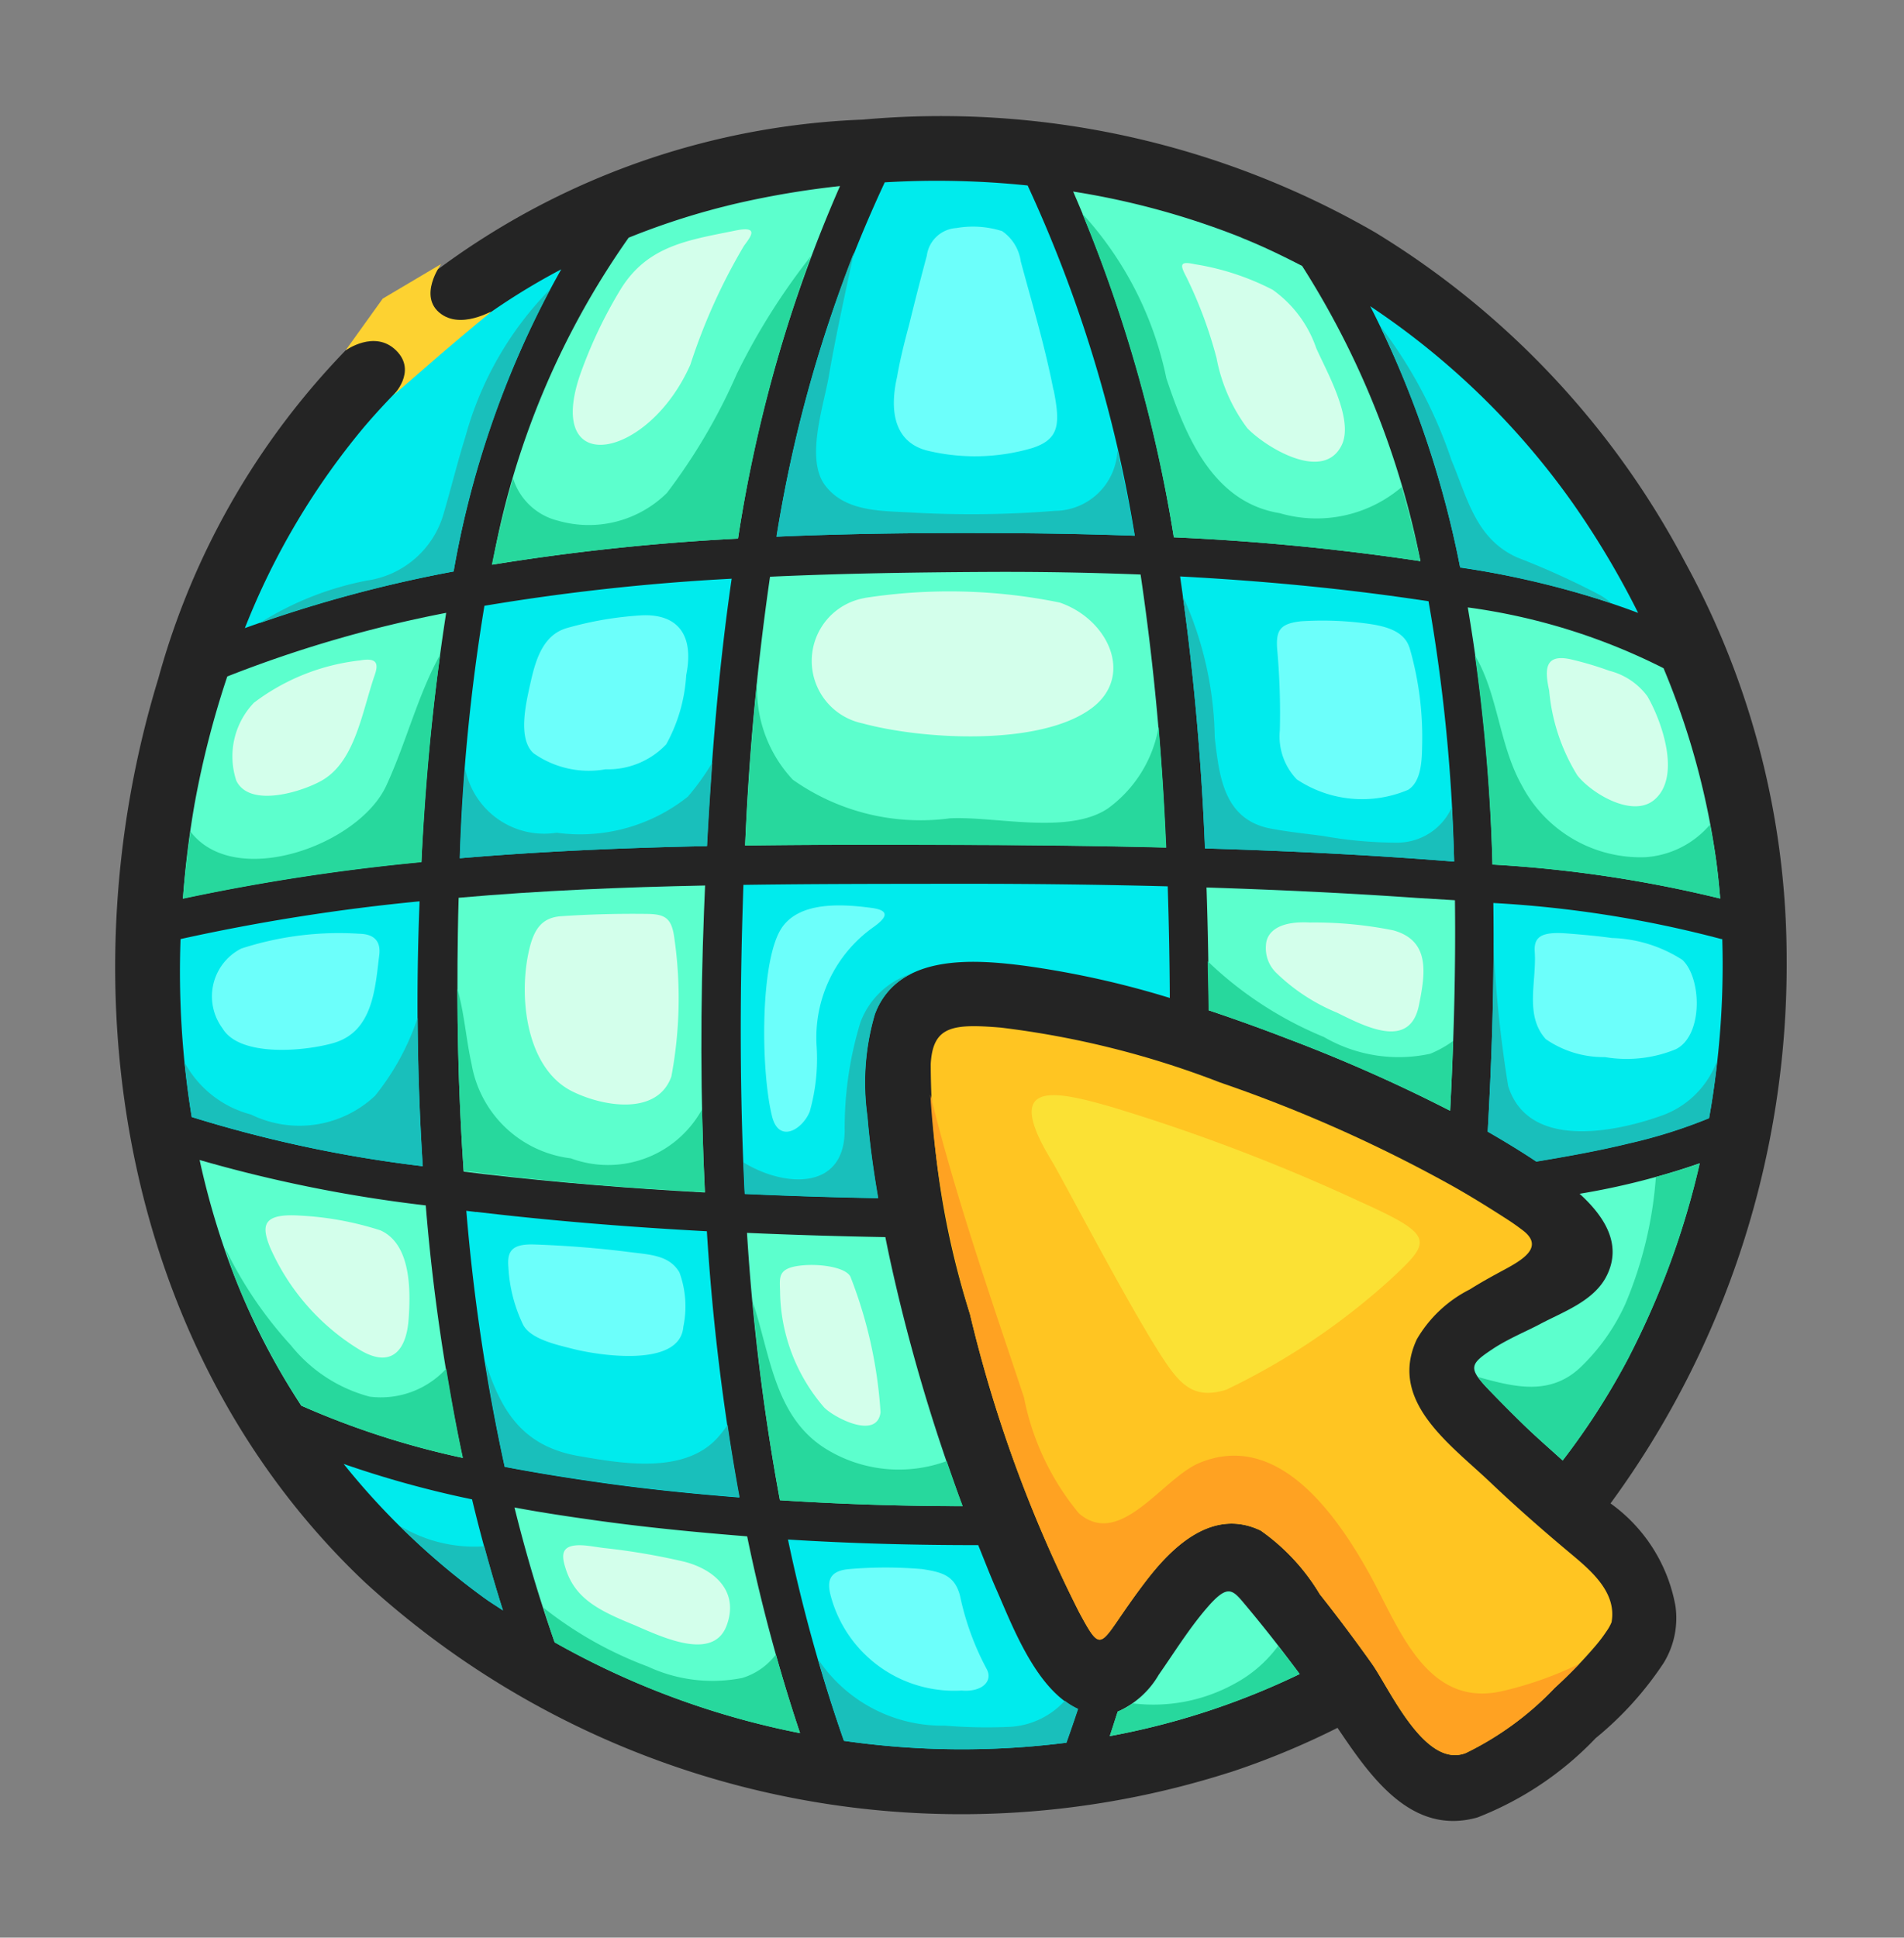<?xml version="1.0" encoding="UTF-8"?>
<svg xmlns="http://www.w3.org/2000/svg" id="Gruppe_2189" data-name="Gruppe 2189" width="745.357" height="758.345" viewBox="0 0 745.357 758.345">
  <rect x="0" y="0" width="745.357" height="758.345" fill="#808080" stroke="none"/>
  <g id="globe" transform="translate(0 0)">
    <g id="_012-website" data-name="012-website" transform="translate(0)">
      <path id="Pfad_646" data-name="Pfad 646" d="M155.369,691.47a392.777,392.777,0,0,0,398.151,79.683c44.949,48.034,108.287,21.29,145.943-18.184,39.106-29.789,63.236-82.891,32.69-129.128a412.983,412.983,0,0,0,57.107-209.1A385.851,385.851,0,0,0,605.722,90.086c-126.676-78.192-324.147-67.1-435.867,31.506C6.218,257.625,2.7,555.927,155.369,691.47Z" transform="translate(-43.902 -38.579)" fill="none"></path>
      <g id="Gruppe_427" data-name="Gruppe 427" transform="translate(45.089 45.431)">
        <path id="Pfad_647" data-name="Pfad 647" d="M517.881,724.882a308.652,308.652,0,0,0,42.069-17.408c12.668,18.757,28.747,42.4,54.757,35.081A127.863,127.863,0,0,0,661.024,711.5a131.429,131.429,0,0,0,26.561-29.36,33.546,33.546,0,0,0,4.658-22.352,63.2,63.2,0,0,0-25.417-40.148,356.737,356.737,0,0,0,68.957-213.122,323.513,323.513,0,0,0-39.719-155.137,332.871,332.871,0,0,0-121.507-129.25A340,340,0,0,0,374.165,78.058,297.73,297.73,0,0,0,98.338,296.8C61.009,418.837,84.485,561.1,179.39,650.674a345.5,345.5,0,0,0,338.531,74.167Z" transform="translate(-81.446 -76.681)" fill="#242424"></path>
        <path id="Pfad_648" data-name="Pfad 648" d="M289.963,327.223c-.143,3.371-.307,6.763-.429,10.216-1.389,36.163-1.471,73.022.368,109.922-28.993-1.573-57.944-3.882-86.794-7.233l-7.662-.94c-2.145-31.22-2.779-62.5-2.268-93.413q.1-6.825.306-13.751C225.461,329.2,257.783,327.877,289.963,327.223Z" transform="translate(-59.029 -26.094)" fill="#5cffcd"></path>
        <path id="Pfad_649" data-name="Pfad 649" d="M193.8,336.63a751.379,751.379,0,0,1,9.665-98.807,857.864,857.864,0,0,1,96.784-10.6c-5.067,34.918-7.927,70.142-9.7,104.651C258.3,332.523,225.939,333.892,193.8,336.63Z" transform="translate(-58.915 -46.166)" fill="#00ebed"></path>
        <path id="Pfad_650" data-name="Pfad 650" d="M199.911,433.607c29.994,3.556,60.11,5.966,90.267,7.58a880.584,880.584,0,0,0,12.688,104.2c-17.163-1.39-34.284-3.065-51.324-5.415-13.424-1.86-26.99-3.984-40.516-6.578a765.034,765.034,0,0,1-15.018-100.217l3.9.489Z" transform="translate(-58.55 -4.74)" fill="#00ebed"></path>
        <path id="Pfad_651" data-name="Pfad 651" d="M227.365,582.772q-9.092-25.948-15.712-52.754c10.89,2.043,21.841,3.658,32.691,5.17,19.39,2.7,38.82,4.557,58.394,6.128a658.3,658.3,0,0,0,20.718,77.008,321.081,321.081,0,0,1-96.09-35.552Z" transform="translate(-55.336 14.534)" fill="#5cffcd"></path>
        <path id="Pfad_652" data-name="Pfad 652" d="M374.772,326.655q38.82,0,77.824,1,.7,22.045.818,43.683a360.483,360.483,0,0,0-56.759-12.586c-20.636-2.7-49.976-4.658-58.782,19.1a94.906,94.906,0,0,0-2.881,39.924c.879,10.686,2.371,21.331,4.21,31.934q-26.112-.47-52.2-1.655c-1.737-34.06-1.9-68.16-1.083-101.832q.245-9.5.573-19.145c29.687-.429,59.251-.388,88.244-.429Z" transform="translate(-40.557 -26.2)" fill="#00ebed"></path>
        <path id="Pfad_653" data-name="Pfad 653" d="M286.852,332.078A1029.287,1029.287,0,0,1,296.6,226.9c29.054-1.328,57.9-1.737,85.813-1.88q29.605-.143,59.251,1.022a988.673,988.673,0,0,1,9.889,106.817q-34.733-.838-69.467-1C350.9,331.772,318.971,331.649,286.852,332.078Z" transform="translate(-40.248 -46.62)" fill="#5cffcd"></path>
        <path id="Pfad_654" data-name="Pfad 654" d="M371.887,547.406q-35.734,0-71.51-2.33A869.506,869.506,0,0,1,287.5,440.466q27.071,1.185,54.164,1.654c.592,2.943,1.186,5.864,1.818,8.785a705.643,705.643,0,0,0,28.4,96.5Z" transform="translate(-40.164 -3.385)" fill="#5cffcd"></path>
        <path id="Pfad_655" data-name="Pfad 655" d="M409.779,619.934A324.884,324.884,0,0,1,322.7,619.2a632.925,632.925,0,0,1-21.883-78.785c24.784,1.554,49.628,2.207,74.473,2.187,2.411,5.924,4.7,11.932,7.294,17.775,6.129,13.915,15.508,39.045,31.71,46.339C412.843,611.169,411.352,615.562,409.779,619.934Z" transform="translate(-37.438 16.681)" fill="#00ebed"></path>
        <path id="Pfad_656" data-name="Pfad 656" d="M405.772,613.952c1.083-3.187,2.043-6.375,3.127-9.6a34.878,34.878,0,0,0,16.059-14.423c6.129-8.786,11.81-18,18.838-26.154,7.682-8.908,9.726-7.54,14.1-2.349q3.719,4.413,7.336,8.907c5.108,6.314,10.053,12.79,14.874,19.328a293.367,293.367,0,0,1-74.37,24.295Z" transform="translate(-16.433 20.09)" fill="#5cffcd"></path>
        <path id="Pfad_657" data-name="Pfad 657" d="M613.764,606.269a16.8,16.8,0,0,1-2.043,3.7,57.285,57.285,0,0,1-4.087,5.434,178.705,178.705,0,0,1-16.2,16.713A121.227,121.227,0,0,1,556.7,657.551c-16.059,6.314-29.728-24.844-36.777-34.9q-9.827-13.893-20.432-27.235a81.59,81.59,0,0,0-23.128-24.906c-18.246-8.765-33.672,5.332-44.071,18.654-4.087,5.251-7.927,10.726-11.687,16.223-7.4,10.808-7.846,10.931-15.344-2.963a528.587,528.587,0,0,1-42.723-116.664,325.843,325.843,0,0,1-15.345-97.786c.818-14.935,8.52-15.876,27.46-14.3a355.223,355.223,0,0,1,85.813,21.473A560.4,560.4,0,0,1,552.407,436.2c6.926,3.944,13.73,8.173,20.432,12.5,2.043,1.307,3.9,2.636,5.823,4.087,8.97,6.559.573,11.626-7.294,15.834-4.454,2.39-8.867,4.822-13.137,7.519a50.049,50.049,0,0,0-20.739,19.512c-11.359,24.232,13.118,41.108,28.768,56,9.971,9.48,20.289,18.532,30.831,27.358,8.03,6.722,18.715,15.344,16.652,27.215Z" transform="translate(-27.933 -16.932)" fill="#ffc522"></path>
        <path id="Pfad_658" data-name="Pfad 658" d="M534.072,337.93c-31.833-2.513-63.746-4.086-95.682-5.006a1021.674,1021.674,0,0,0-9.725-106.449c30.1,1.594,60.13,4.331,89.9,8.622l7.355,1.083a675.506,675.506,0,0,1,10.012,101.872Z" transform="translate(-11.783 -46.301)" fill="#00ebed"></path>
        <path id="Pfad_659" data-name="Pfad 659" d="M534.514,332.832c.347,28.4-.511,56.146-1.88,82.4A622.612,622.612,0,0,0,468.4,386.812q-14.955-5.762-30.279-10.889c0-15.855-.327-31.893-.859-48.076,27.481.879,54.961,2.165,82.381,4.087Z" transform="translate(-10.039 -25.941)" fill="#5cffcd"></path>
        <path id="Pfad_660" data-name="Pfad 660" d="M585.182,493.4a278.357,278.357,0,0,1-26.029,40.658c-5.292-4.8-10.686-9.48-15.794-14.466q-6.7-6.537-13.2-13.3c-8.172-8.519-7.294-9.95,1.777-15.957,5.8-3.841,13.547-7.069,18.1-9.5,9.2-4.924,21.29-9.03,26.316-18.94,6.314-12.442-.94-23.456-10.542-32.2a285,285,0,0,0,46.992-11.932A320.478,320.478,0,0,1,585.182,493.4Z" transform="translate(7.472 -7.917)" fill="#5cffcd"></path>
        <path id="Pfad_661" data-name="Pfad 661" d="M620.826,347.016a340.15,340.15,0,0,1-5.17,70.08,198.185,198.185,0,0,1-31.095,9.808c-12.076,2.942-24.273,5.149-36.533,7.172-6.129-4.087-12.565-7.989-19.023-11.707,1.593-28.461,2.636-58.618,2.206-89.449A442.318,442.318,0,0,1,620.335,347a1.126,1.126,0,0,0,.491.019Z" transform="translate(8.299 -24.944)" fill="#00ebed"></path>
        <path id="Pfad_662" data-name="Pfad 662" d="M619.884,336.87c.572,4.516,1.043,9.093,1.41,13.648a492.226,492.226,0,0,0-89.142-13.3,706.252,706.252,0,0,0-9.665-100.626,240.77,240.77,0,0,1,76.638,23.8A301.49,301.49,0,0,1,619.884,336.87Z" transform="translate(7.014 -44.302)" fill="#5cffcd"></path>
        <path id="Pfad_663" data-name="Pfad 663" d="M570.155,215.743a337.656,337.656,0,0,1,25.376,42.641,330.978,330.978,0,0,0-69.673-17.735,387.239,387.239,0,0,0-35.2-102.281,302.031,302.031,0,0,1,79.5,77.374Z" transform="translate(0.658 -63.949)" fill="#00ebed"></path>
        <path id="Pfad_664" data-name="Pfad 664" d="M459.6,119.08c8.172,3.249,16.039,7.049,23.823,11.074a335.746,335.746,0,0,1,46.319,115.541,926.189,926.189,0,0,0-96.539-9.337,561.025,561.025,0,0,0-39.413-135.319,308.148,308.148,0,0,1,65.83,18Z" transform="translate(-18.773 -71.507)" fill="#5cffcd"></path>
        <path id="Pfad_665" data-name="Pfad 665" d="M339.347,98.125a343.625,343.625,0,0,1,55.982,1.226,526.736,526.736,0,0,1,41.947,137.076q-24.519-.878-49.036-1c-29.564-.184-60.211,0-91.186,1.389A517.9,517.9,0,0,1,339.388,98.145Z" transform="translate(-38.13 -72.189)" fill="#00ebed"></path>
        <path id="Pfad_666" data-name="Pfad 666" d="M300.709,105.889a347.382,347.382,0,0,1,39.821-6.661A547.58,547.58,0,0,0,300.607,237.2,880.034,880.034,0,0,0,204.4,247.418a319.2,319.2,0,0,1,53.387-127.983,287.189,287.189,0,0,1,42.927-13.546Z" transform="translate(-56.781 -71.841)" fill="#5cffcd"></path>
        <path id="Pfad_667" data-name="Pfad 667" d="M170.431,188.111a261.53,261.53,0,0,1,77.211-61.744,366.922,366.922,0,0,0-42.13,118.258,516.171,516.171,0,0,0-81.726,22.169A286.049,286.049,0,0,1,170.431,188.111Z" transform="translate(-73.018 -66.392)" fill="#00ebed"></path>
        <path id="Pfad_668" data-name="Pfad 668" d="M108.239,312.445a359.446,359.446,0,0,1,12.667-49.2A483.932,483.932,0,0,1,206.6,238.34a897.026,897.026,0,0,0-9.7,97.5,822.156,822.156,0,0,0-93.352,14.3,376,376,0,0,1,4.7-37.8Z" transform="translate(-77.025 -43.925)" fill="#5cffcd"></path>
        <path id="Pfad_669" data-name="Pfad 669" d="M102.827,347.124A783,783,0,0,1,196.4,332.353a991,991,0,0,0,1.225,103.67,504.069,504.069,0,0,1-90.43-19.246,353.071,353.071,0,0,1-4.372-69.632Z" transform="translate(-77.232 -25.033)" fill="#00ebed"></path>
        <path id="Pfad_670" data-name="Pfad 670" d="M122.539,461.979A309.477,309.477,0,0,1,108.993,416.7a548.184,548.184,0,0,0,88.53,17.774,778.857,778.857,0,0,0,14.445,98.808,325.092,325.092,0,0,1-63.175-20.431A273.612,273.612,0,0,1,122.539,461.979Z" transform="translate(-75.94 -8.144)" fill="#5cffcd"></path>
        <path id="Pfad_671" data-name="Pfad 671" d="M206.2,529.631q5.292,22.005,12.075,43.459c-2.391-1.614-4.842-3.1-7.171-4.782a285.347,285.347,0,0,1-55.165-52.55,401.529,401.529,0,0,0,50.3,13.873Z" transform="translate(-66.495 11.752)" fill="#00ebed"></path>
        <path id="Pfad_672" data-name="Pfad 672" d="M174.29,535.945a278.531,278.531,0,0,0,33.181,28.317c2.329,1.675,4.8,3.168,7.171,4.782-2.635-8.3-5.047-16.672-7.335-25.111a56.181,56.181,0,0,1-33.018-7.987Z" transform="translate(-62.82 15.799)" fill="#19bfbb"></path>
        <path id="Pfad_673" data-name="Pfad 673" d="M618.821,391.888a35.876,35.876,0,0,1-22.25,21.759c-18.94,6.661-51.856,12.852-59.557-11.768a476.874,476.874,0,0,1-5.741-55.656c0,25.253-.941,49.956-2.269,73.554,6.456,3.719,12.831,7.58,19.023,11.707,12.259-2.043,24.519-4.229,36.532-7.172a198.225,198.225,0,0,0,31.1-9.808C617.043,407.047,618.044,399.426,618.821,391.888Z" transform="translate(8.303 -22.271)" fill="#19bfbb"></path>
        <path id="Pfad_674" data-name="Pfad 674" d="M106.968,409.151A504.131,504.131,0,0,0,197.4,428.4c-1.267-19.369-1.86-38.718-2.043-57.985a97.776,97.776,0,0,1-16.631,30.422,43.192,43.192,0,0,1-48.566,7.356,41.435,41.435,0,0,1-26.03-20.431C104.925,394.93,105.8,402.061,106.968,409.151Z" transform="translate(-76.979 -17.428)" fill="#19bfbb"></path>
        <path id="Pfad_675" data-name="Pfad 675" d="M231.666,314.569a31.5,31.5,0,0,1-35.817-25.252c-.9,11.89-1.635,23.7-2.044,35.244,32.119-2.738,64.5-4.087,96.764-4.761.572-10.85,1.287-21.8,2.043-32.691a96.057,96.057,0,0,1-9.562,13.342,67.692,67.692,0,0,1-51.385,14.118Z" transform="translate(-58.86 -34.096)" fill="#19bfbb"></path>
        <path id="Pfad_676" data-name="Pfad 676" d="M438.183,331.652c31.935.96,63.849,2.493,95.682,5.006l1.88.143c-.2-7.049-.573-14.118-.919-21.208a23.416,23.416,0,0,1-21.7,13.812,165.262,165.262,0,0,1-28.809-2.636c-6.865-.9-13.73-1.593-20.533-2.9-18.511-3.575-20.024-21.085-21.76-35.551a138.611,138.611,0,0,0-12.5-55.451c4.575,32.834,7.292,65.994,8.723,98.766Z" transform="translate(-11.576 -45.049)" fill="#19bfbb"></path>
        <path id="Pfad_677" data-name="Pfad 677" d="M128.469,263.586a523.381,523.381,0,0,1,76.026-20.268,376.385,376.385,0,0,1,37.86-110.535,132.086,132.086,0,0,0-33.181,57.637c-3.188,10.216-5.68,20.432-8.684,30.648a36.573,36.573,0,0,1-29.973,25.826,121.939,121.939,0,0,0-42.049,16.692Z" transform="translate(-72.022 -65.104)" fill="#19bfbb"></path>
        <path id="Pfad_678" data-name="Pfad 678" d="M327.409,120.86a553.334,553.334,0,0,0-30.361,111.25c30.954-1.328,61.622-1.573,91.187-1.389q24.518.143,49.036,1-2.922-16.815-6.722-33.385a24.7,24.7,0,0,1-24.518,23.68,409.564,409.564,0,0,1-57.311.572c-11.257-.572-25.11-.429-32.69-10.686s-.572-30.647,1.471-42.212C320.319,153.346,323.936,137.123,327.409,120.86Z" transform="translate(-38.205 -67.505)" fill="#19bfbb"></path>
        <path id="Pfad_679" data-name="Pfad 679" d="M332,375.174a141.724,141.724,0,0,0-6.129,42.478c-.307,23.6-24.069,21.76-39.535,12.259.163,4.087.286,8.172.49,12.259q26.091,1.185,52.2,1.655c-1.839-10.583-3.33-21.229-4.209-31.934a94.912,94.912,0,0,1,2.88-39.924A28.091,28.091,0,0,1,352,356.01a31.484,31.484,0,0,0-20,19.164Z" transform="translate(-40.298 -20.371)" fill="#19bfbb"></path>
        <path id="Pfad_680" data-name="Pfad 680" d="M250.375,530.12c17.061,2.349,34.182,4.086,51.324,5.414q-2.6-14.1-4.7-28.318a55.38,55.38,0,0,1-3.657,4.74c-13.076,14.853-37.982,10.339-54.92,7.4-23.109-4.086-30.647-19.531-36.389-37.225,2.227,13.893,4.74,27.745,7.764,41.455C223.324,526.136,236.911,528.26,250.375,530.12Z" transform="translate(-57.261 5.013)" fill="#19bfbb"></path>
        <path id="Pfad_681" data-name="Pfad 681" d="M494.062,145.3a396.191,396.191,0,0,1,31.119,93.986,373.363,373.363,0,0,1,59.414,14.1,49.176,49.176,0,0,0-4.371-3.086,304.573,304.573,0,0,0-32.69-14.854c-16.346-7.355-19.493-23.312-25.745-38.064a180.423,180.423,0,0,0-27.623-52.182Z" transform="translate(1.337 -62.684)" fill="#19bfbb"></path>
        <path id="Pfad_682" data-name="Pfad 682" d="M385.537,605.915a200.549,200.549,0,0,1-25.275-.47,58.456,58.456,0,0,1-49.669-26.071c3.106,10.747,6.436,21.433,10.216,32a324.868,324.868,0,0,0,87.079.738c1.553-4.395,3.085-8.788,4.556-13.221a27.805,27.805,0,0,1-5.231-3.187,31.391,31.391,0,0,1-21.677,10.217Z" transform="translate(-35.467 24.49)" fill="#19bfbb"></path>
        <path id="Pfad_683" data-name="Pfad 683" d="M397.807,176.385c-3.29-16.958-8.316-33.671-12.79-50.3a17.226,17.226,0,0,0-7.295-11.83,37.751,37.751,0,0,0-17.856-1.205,12.463,12.463,0,0,0-11.626,10.829c-2.431,9.031-4.719,18.021-6.926,27.031-1.859,6.865-3.6,13.914-4.719,20.432-3.412,15.058,0,25.989,12.136,28.89a79.458,79.458,0,0,0,40.863-1.1c10.666-3.494,10.89-9.521,8.3-22.7Z" transform="translate(-30.513 -69.234)" fill="#6cfffb"></path>
        <path id="Pfad_684" data-name="Pfad 684" d="M260.786,239.155a136.607,136.607,0,0,0-29.074,4.924c-9.889,2.7-12.627,13.321-14.568,22.107-1.552,7.069-5.026,21.31,1.369,26.97a37.529,37.529,0,0,0,28.134,6.253,31.442,31.442,0,0,0,23.762-9.766,63.464,63.464,0,0,0,7.825-27.052C281.5,246.429,274.578,238.522,260.786,239.155Z" transform="translate(-54.698 -43.76)" fill="#6cfffb"></path>
        <path id="Pfad_685" data-name="Pfad 685" d="M512.008,251.332c-2.043-6.579-9.664-8.337-15.548-9.215a130.579,130.579,0,0,0-26.907-1.043c-8.6.961-10.032,3.8-9.175,12.26a278.41,278.41,0,0,1,.921,30.443,24.279,24.279,0,0,0,6.64,19.165,46.094,46.094,0,0,0,43.581,4.086c5.454-3.412,5.373-12.443,5.5-17.939a125.49,125.49,0,0,0-5.006-37.9Z" transform="translate(-5.371 -43.35)" fill="#6cfffb"></path>
        <path id="Pfad_686" data-name="Pfad 686" d="M335.218,334.7c-12.463-1.7-28.032-2.309-35.02,7.4-8.908,12.4-8.52,56.228-4.086,74.085,2.7,10.931,11.993,5.169,14.772-1.8a75.857,75.857,0,0,0,2.7-25.457,52.959,52.959,0,0,1,22.149-46.667C340.427,338.908,343.023,335.783,335.218,334.7Z" transform="translate(-38.985 -24.784)" fill="#6cfffb"></path>
        <path id="Pfad_687" data-name="Pfad 687" d="M170.834,343.173a123.623,123.623,0,0,0-46.135,5.8,21,21,0,0,0-7.315,31.26c6.763,11.3,32.119,8.949,43.377,5.721C176.31,381.5,177.107,364.5,178.72,351.55,179.4,346.054,176.7,343.275,170.834,343.173Z" transform="translate(-75.342 -23.165)" fill="#6cfffb"></path>
        <path id="Pfad_688" data-name="Pfad 688" d="M602.239,353.223a53.844,53.844,0,0,0-27.665-8.581c-5.741-.8-11.544-1.308-17.326-1.758-10.42-.817-13.2,1.369-12.811,7.212.777,11.646-4.086,24.865,4.352,34.162a39.774,39.774,0,0,0,23.107,7.008,50.711,50.711,0,0,0,27.787-3.085C610.411,382.828,609.839,360.332,602.239,353.223Z" transform="translate(11.277 -22.978)" fill="#6cfffb"></path>
        <path id="Pfad_689" data-name="Pfad 689" d="M276.629,455.2c-3.985-6.824-11.585-6.947-19.635-7.989-12.157-1.552-24.825-2.533-37.124-2.962-8.745-.307-10.747,2.533-10.216,8.786a58.953,58.953,0,0,0,5.8,22.7c3.044,5.68,13.546,7.846,19.39,9.358,10.584,2.7,41.987,7.4,43.295-8.621a38.822,38.822,0,0,0-1.513-21.27Z" transform="translate(-55.727 -2.628)" fill="#6cfffb"></path>
        <path id="Pfad_690" data-name="Pfad 690" d="M376.049,589.33a106.893,106.893,0,0,1-10.421-28.6c-2.043-8.03-7.11-9.317-14.834-10.5a166.889,166.889,0,0,0-28.6,0c-8.5.737-8.582,5.435-7.049,10.994a50,50,0,0,0,51.079,36.532C374.251,598.463,378.643,594.05,376.049,589.33Z" transform="translate(-34.887 18.436)" fill="#6cfffb"></path>
        <g id="Gruppe_426" data-name="Gruppe 426" transform="translate(26.515 38.174)">
          <path id="Pfad_691" data-name="Pfad 691" d="M106.523,321.063c-1.246,8.745-2.309,17.53-2.983,26.378a822.505,822.505,0,0,1,93.352-14.3c1.389-26.439,3.6-53.9,7.4-81.359-8.867,16.08-13.3,34.427-21.147,51.406-10.808,23.414-59.252,40.72-76.6,18Z" transform="translate(-103.54 -79.296)" fill="#27d89d"></path>
          <path id="Pfad_692" data-name="Pfad 692" d="M300.72,232.622a585.045,585.045,0,0,1,28.6-110.637A257.838,257.838,0,0,0,300.332,168a228.309,228.309,0,0,1-27.4,46.687,43.519,43.519,0,0,1-42.641,10.869,24.517,24.517,0,0,1-17.571-16.529c-3.228,11.074-5.986,22.352-8.336,33.753a880.092,880.092,0,0,1,96.233-10.216Z" transform="translate(-83.451 -105.374)" fill="#27d89d"></path>
          <path id="Pfad_693" data-name="Pfad 693" d="M432.627,234.851a926.369,926.369,0,0,1,96.54,9.337q-3.187-14.711-7.355-28.992a51.322,51.322,0,0,1-47.707,10.216c-26.4-4.25-36.961-30.545-44.4-52.775a135.953,135.953,0,0,0-32.895-64.462,570.633,570.633,0,0,1,35.816,126.676Z" transform="translate(-44.713 -108.175)" fill="#27d89d"></path>
          <path id="Pfad_694" data-name="Pfad 694" d="M471.648,575.094a50.921,50.921,0,0,1-17.02,14.772,65.736,65.736,0,0,1-39.9,7.7,21.469,21.469,0,0,1-5.864,3.209c-1.022,3.206-2.043,6.414-3.127,9.6a293.384,293.384,0,0,0,74.372-24.294C477.369,582.367,474.469,578.752,471.648,575.094Z" transform="translate(-42.911 -14.533)" fill="#27d89d"></path>
          <path id="Pfad_695" data-name="Pfad 695" d="M531.73,334.046a492.505,492.505,0,0,1,89.142,13.3c-.388-4.576-.838-9.133-1.41-13.648-.675-5.149-1.593-10.216-2.554-15.344a36.351,36.351,0,0,1-25.417,12.79,52.507,52.507,0,0,1-48.238-28.052c-8.971-15.9-9.318-35.755-18.39-50.936A740.36,740.36,0,0,1,531.73,334.046Z" transform="translate(-19.08 -79.264)" fill="#27d89d"></path>
          <path id="Pfad_696" data-name="Pfad 696" d="M365.215,525.3a54.41,54.41,0,0,1-46.993-4.637c-20.431-12.5-21.944-36.961-28.951-57.863,2.411,26.112,5.9,52.122,10.746,77.824,23.8,1.533,47.626,2.268,71.511,2.33-2.186-5.844-4.208-11.749-6.252-17.633Z" transform="translate(-66.259 -37.065)" fill="#27d89d"></path>
          <path id="Pfad_697" data-name="Pfad 697" d="M584.944,493.365a320.442,320.442,0,0,0,27.665-75.6c-5.639,2.043-11.38,3.739-17.2,5.332a156.787,156.787,0,0,1-11.932,49.628,80.131,80.131,0,0,1-16.9,24.19c-12.258,12.26-26.806,8.3-40.863,4.435a41.354,41.354,0,0,0,4.227,4.944q6.5,6.744,13.2,13.3c5.108,4.985,10.522,9.664,15.793,14.465A278.446,278.446,0,0,0,584.966,493.4Z" transform="translate(-18.786 -46.055)" fill="#27d89d"></path>
          <path id="Pfad_698" data-name="Pfad 698" d="M533.741,383.1a42.722,42.722,0,0,1-8.969,5.006,58.247,58.247,0,0,1-41.6-6.558,145.548,145.548,0,0,1-45.481-29.606c0,6.375.308,12.852.327,19.145q15.3,5.108,30.28,10.89a622.632,622.632,0,0,1,64.278,28.421C533.046,401.487,533.413,392.353,533.741,383.1Z" transform="translate(-36.496 -59.298)" fill="#27d89d"></path>
          <path id="Pfad_699" data-name="Pfad 699" d="M312.122,580.863a25.888,25.888,0,0,1-13.24,9.275,60.1,60.1,0,0,1-36.96-4.472,150.147,150.147,0,0,1-40.863-23.047c1.47,4.556,2.84,9.092,4.413,13.608A321.112,321.112,0,0,0,321.5,611.735q-5.108-15.282-9.44-30.872Z" transform="translate(-79.937 -17.033)" fill="#27d89d"></path>
          <path id="Pfad_700" data-name="Pfad 700" d="M289.868,440.569c-.531-10.849-.858-21.7-1.083-32.527a11.941,11.941,0,0,1-.572,1.144A41.946,41.946,0,0,1,237.4,427.37a44.849,44.849,0,0,1-38.82-36.777c-2.186-9.827-2.84-19.961-5.558-29.482,0,23.619.8,47.422,2.431,71.163l7.662.94C231.924,436.768,260.876,439.077,289.868,440.569Z" transform="translate(-85.552 -57.64)" fill="#27d89d"></path>
          <path id="Pfad_701" data-name="Pfad 701" d="M305.506,299.746a51.9,51.9,0,0,1-13.547-42.212c-2.43,22.8-4.086,45.583-5.107,68,32.118-.45,64.053-.307,95.4-.184q34.733.123,69.467,1-1.011-23.537-3-47.258a49.892,49.892,0,0,1-19.819,31.893c-15.508,10.441-44.091,3-61.887,3.882A86.626,86.626,0,0,1,305.506,299.746Z" transform="translate(-66.762 -78.206)" fill="#27d89d"></path>
          <path id="Pfad_702" data-name="Pfad 702" d="M147.165,507.131a325.192,325.192,0,0,0,63.175,20.432c-2.493-11.565-4.6-23.232-6.518-34.959a34.737,34.737,0,0,1-30.014,10.971A58.742,58.742,0,0,1,143,483.492a157.074,157.074,0,0,1-25.866-38.31c1.246,3.7,2.37,7.438,3.78,11.095a273.69,273.69,0,0,0,26.255,50.874Z" transform="translate(-100.724 -40.576)" fill="#27d89d"></path>
        </g>
        <path id="Pfad_703" data-name="Pfad 703" d="M294.355,113.8c-18.388,3.739-34.366,5.823-44.949,22.924a179.537,179.537,0,0,0-16.018,33.814c-13.648,40.475,26.888,32.813,43.274-4.25A230.914,230.914,0,0,1,297.6,119.849C300.1,116.4,304,111.84,294.355,113.8Z" transform="translate(-51.489 -69.008)" fill="#d3ffeb"></path>
        <path id="Pfad_704" data-name="Pfad 704" d="M491.773,195.628c4.965-10.052-5.946-28.931-9.93-37.982a46.522,46.522,0,0,0-17.06-22.863,100.511,100.511,0,0,0-30.524-10.011c-5.9-1.308-5.823.2-3.29,4.944a169.269,169.269,0,0,1,11.849,31.832,66.194,66.194,0,0,0,11.995,27.357C461.637,196.1,484.479,210.42,491.773,195.628Z" transform="translate(-11.656 -66.798)" fill="#d3ffeb"></path>
        <path id="Pfad_705" data-name="Pfad 705" d="M329.129,234.342a24.967,24.967,0,0,0-.837,49.036c23.823,6.457,69.61,8.97,89.654-5.884,16.9-12.5,6.681-34.856-12.443-41.394a215.543,215.543,0,0,0-76.353-1.8Z" transform="translate(-35.756 -45.71)" fill="#d3ffeb"></path>
        <path id="Pfad_706" data-name="Pfad 706" d="M587.592,268.041a26.554,26.554,0,0,0-14.875-9.971,130.887,130.887,0,0,0-15.161-4.495c-10.706-2.37-9.991,4.822-8.4,12.259a75.61,75.61,0,0,0,10.992,33.119c5.354,6.907,21.475,16.836,30.1,9.665C600.975,299.69,593.293,277.848,587.592,268.041Z" transform="translate(12.212 -40.976)" fill="#d3ffeb"></path>
        <path id="Pfad_707" data-name="Pfad 707" d="M506.628,342.373a156.5,156.5,0,0,0-32.691-3.065c-12.115-.694-16.917,3.719-17.162,8.848a13.492,13.492,0,0,0,3.944,10.768,75.129,75.129,0,0,0,23.884,15.67c11.319,5.579,28.6,14.589,32.078-3C519.254,358.943,521.032,346.377,506.628,342.373Z" transform="translate(-6.283 -23.693)" fill="#d3ffeb"></path>
        <path id="Pfad_708" data-name="Pfad 708" d="M272.4,400.162A165.088,165.088,0,0,0,273.438,345c-1.1-7.008-3.739-8.438-10.543-8.52-11.2-.143-22.475.142-33.589.9-7.253.49-10.216,4.7-12.075,11.217-4.965,18.184-2.35,47.749,16.121,57.208C245.387,411.89,266.84,415.628,272.4,400.162Z" transform="translate(-54.683 -24.233)" fill="#d3ffeb"></path>
        <path id="Pfad_709" data-name="Pfad 709" d="M175.465,440.619A122.519,122.519,0,0,0,144,434.838c-14.976-.98-15.058,4.086-11.83,12.259A88.739,88.739,0,0,0,166.9,487.1c12.423,7.743,18.695,1.041,19.594-11.769C187.316,463.911,187.418,445.993,175.465,440.619Z" transform="translate(-71.617 -4.519)" fill="#d3ffeb"></path>
        <path id="Pfad_710" data-name="Pfad 710" d="M325.8,455.547c-1.737-3.74-12.136-5.313-19.7-4.393-9.011,1.083-7.969,4.7-7.867,10.216a70.488,70.488,0,0,0,17.266,45.3c3.881,3.984,20.717,12.79,22.065,1.88A176.244,176.244,0,0,0,325.8,455.547Z" transform="translate(-37.948 -1.262)" fill="#d3ffeb"></path>
        <path id="Pfad_711" data-name="Pfad 711" d="M275,548.724a260.45,260.45,0,0,0-31.527-5.373c-2.043-.246-4.208-.634-6.5-.9-10.4-1.144-10.216,3.31-8.52,8.664,3.535,11.727,12.667,16.488,25.58,21.821,9.766,3.984,31.955,15.732,37.533.776C296.64,560.065,286.444,551.646,275,548.724Z" transform="translate(-52.201 17.056)" fill="#d3ffeb"></path>
        <path id="Pfad_712" data-name="Pfad 712" d="M154.97,300.637c12.708-7.641,15.344-26.888,20.288-41.129,1.573-4.617.654-6.742-5.844-5.6a84.032,84.032,0,0,0-41.476,16.549,30.361,30.361,0,0,0-6.906,30.5C126.407,312,147.7,305.009,154.97,300.637Z" transform="translate(-73.617 -40.861)" fill="#d3ffeb"></path>
        <path id="Pfad_713" data-name="Pfad 713" d="M362.735,481.275A528.523,528.523,0,0,0,405.457,597.94c7.479,13.893,7.969,13.75,15.345,2.962,3.759-5.516,7.58-10.971,11.687-16.222,10.4-13.322,25.825-27.42,44.071-18.655a81.52,81.52,0,0,1,23.128,24.907q10.543,13.362,20.432,27.236c7.11,10.052,20.779,41.19,36.777,34.9a121.258,121.258,0,0,0,34.734-25.438q4.924-4.556,9.6-9.439a141.331,141.331,0,0,1-30.157,10.664c-30.035,6.825-40.68-25.723-52.2-46.318-12.933-23.148-35.714-55.574-66.2-43.049-14.568,5.986-30.954,33.733-47.258,19.818a101.624,101.624,0,0,1-21.535-45.4C370.867,474.8,357.076,435.447,347.228,395.3a370.888,370.888,0,0,0,15.506,85.977Z" transform="translate(-28.111 -12.422)" fill="#ffa222"></path>
        <path id="Pfad_714" data-name="Pfad 714" d="M508.853,437.206A739.6,739.6,0,0,0,412.5,400.43c-23.374-6.825-43.99-11.36-24.375,20.82,4.7,7.7,32.977,62.316,45.542,80.255,6.313,9.011,11.891,12.627,22.741,9.317a266.9,266.9,0,0,0,64.237-43.091C536.823,452.673,538.621,450.61,508.853,437.206Z" transform="translate(-21.503 -12.343)" fill="#fbe134"></path>
      </g>
    </g>
    <path id="Pfad_747" data-name="Pfad 747" d="M0,27.564s12.565-6.416,19.574,3.1-4.087,17.326-4.087,17.326L36.756,34.714s15.569-9.5,20.82-12.5-10.216,5.251-18.388-2.9S42.253,0,42.253,0L17.55,9.806Z" transform="translate(130.95 109.939) rotate(-9)" fill="#fdd231"></path>
  </g>
</svg>
